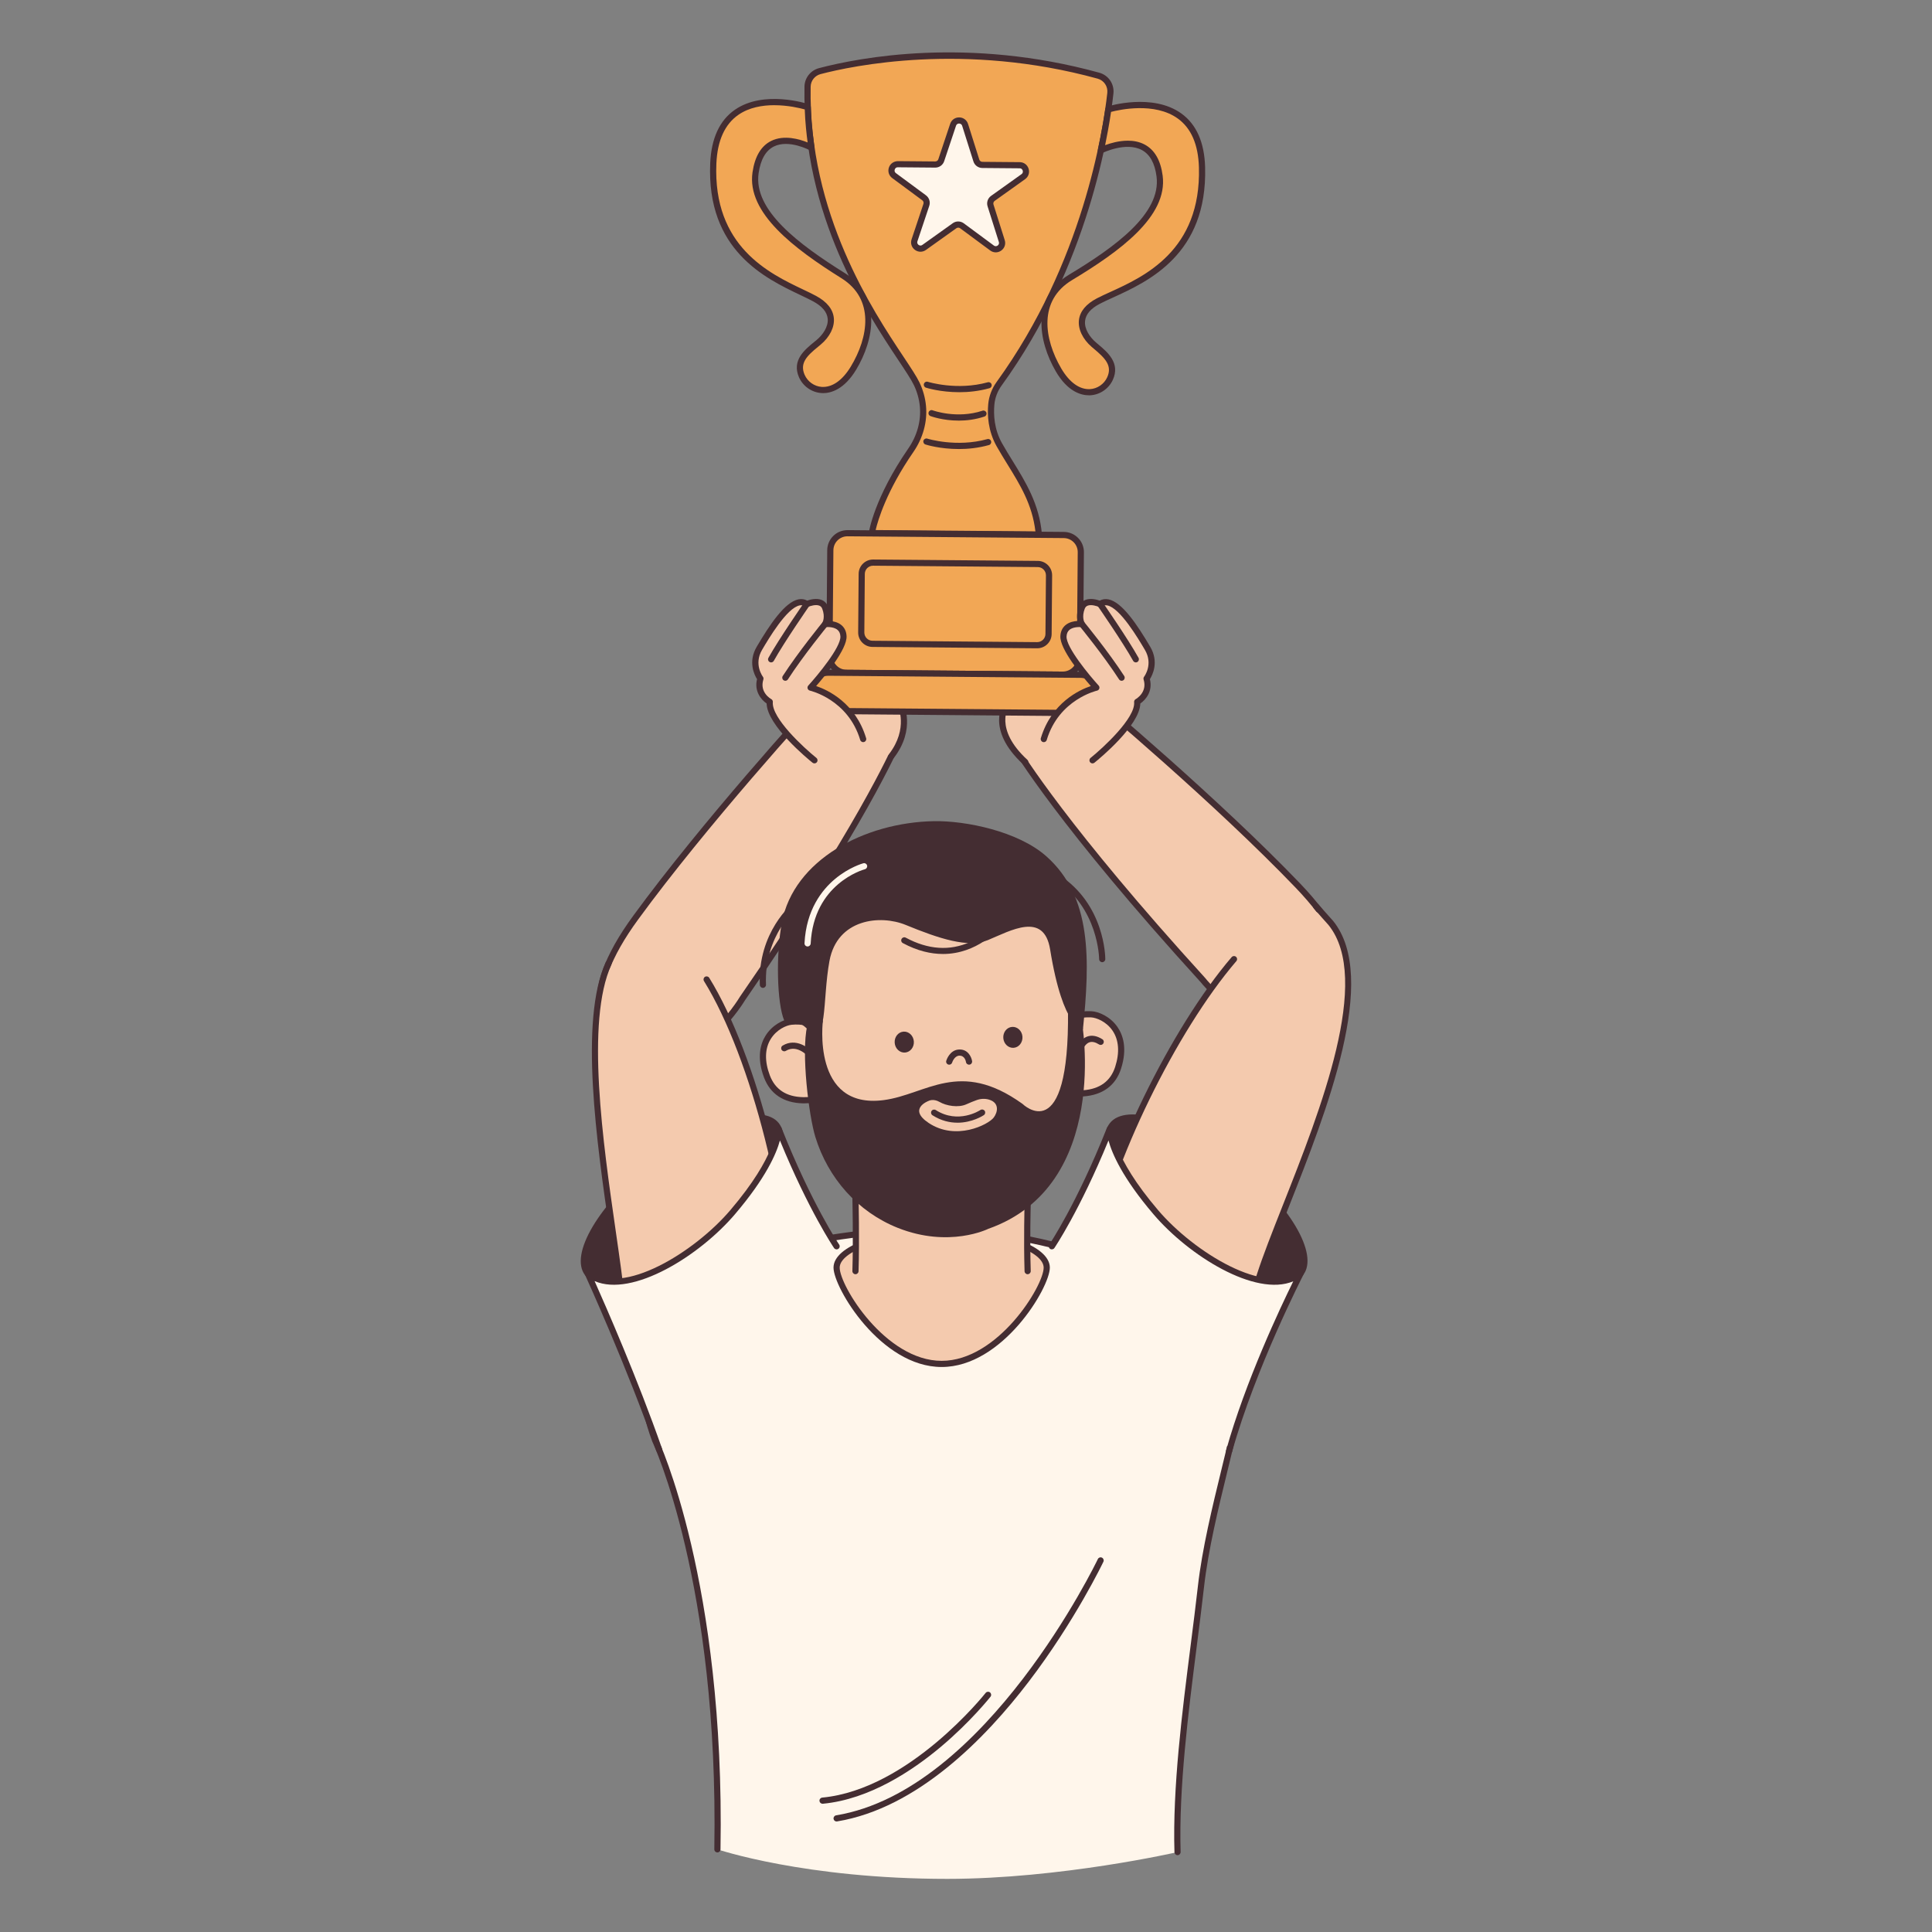<svg width="2691" height="2691" viewBox="0 0 2691 2691" fill="none" xmlns="http://www.w3.org/2000/svg">
<rect x="0" y="0" width="2691" height="2691" fill="#808080" stroke="none"/>
<g clip-path="url(#clip0_4794_496)">
<path d="M1815.01 1776.04C1837.7 1747.19 1795.82 1676.43 1721.47 1618C1647.13 1559.57 1568.48 1535.59 1545.8 1564.44C1523.11 1593.29 1564.99 1664.05 1639.34 1722.48C1713.68 1780.91 1792.33 1804.89 1815.01 1776.04Z" fill="#442D32"/>
<path d="M990.99 1722.64C1065.47 1664.1 1107.46 1593.26 1084.78 1564.41C1062.1 1535.56 983.331 1559.62 908.852 1618.16C834.373 1676.7 792.383 1747.54 815.065 1776.39C837.747 1805.24 916.511 1781.17 990.99 1722.64Z" fill="#442D32"/>
<path d="M1675.51 1365.11C1675.51 1365.11 1758.71 1471.7 1836.77 1415.06C1893.84 1373.64 1883.63 1312.6 1807.75 1233.5C1696.32 1117.33 1534.03 980.141 1505.53 957.008C1457.18 917.74 1391.56 946.51 1414.95 1042.08C1414.95 1042.08 1474.72 1144.73 1675.51 1365.11Z" fill="#F4CAAE"/>
<path d="M1788.13 1435.85C1727.48 1435.85 1675.07 1371.43 1672.24 1367.89C1473.53 1149.8 1411.85 1045.29 1411.24 1044.26C1411.03 1043.9 1410.89 1043.53 1410.78 1043.13C1399.34 996.317 1407.62 960.066 1433.54 943.68C1454.83 930.207 1484.15 934.146 1508.25 953.696C1535.83 976.096 1699.38 1114.31 1810.85 1230.54C1858.07 1279.76 1880.39 1322.8 1877.2 1358.42C1875.13 1381.58 1862.38 1401.82 1839.31 1418.56C1822.21 1430.97 1804.86 1435.87 1788.15 1435.87L1788.13 1435.85ZM1418.98 1040.45C1423.9 1048.66 1487.86 1152.78 1678.68 1362.22C1678.74 1362.3 1678.82 1362.38 1678.88 1362.47C1679.51 1363.28 1730.29 1427.15 1788.01 1427.15C1803.2 1427.15 1818.86 1422.73 1834.24 1411.58C1855.22 1396.37 1866.79 1378.2 1868.63 1357.63C1871.58 1324.58 1850.06 1283.81 1804.65 1236.47C1693.47 1120.55 1530.34 982.697 1502.82 960.36C1481.64 943.157 1456.26 939.469 1438.13 950.931C1415.98 964.949 1408.83 998.391 1418.98 1040.47V1040.45Z" fill="#442D32"/>
<path d="M1497.69 1067.35C1497.69 1067.35 1445.78 1073.78 1415.62 1049.18C1387.77 1026.47 1401.98 980.434 1401.98 980.434L1486.92 992.566C1486.92 992.566 1502.59 1054.53 1497.71 1067.35H1497.69Z" fill="#F4CAAE"/>
<path d="M1427.99 1065.72C1426.94 1065.72 1425.91 1065.34 1425.07 1064.58C1372.35 1015.95 1397.39 979.47 1398.48 977.94C1399.86 976.012 1402.54 975.572 1404.47 976.934C1406.4 978.317 1406.84 981 1405.48 982.927C1404.6 984.205 1384.02 1015.03 1430.9 1058.26C1432.64 1059.87 1432.74 1062.57 1431.15 1064.33C1430.31 1065.26 1429.16 1065.72 1427.99 1065.72Z" fill="#442D32"/>
<path d="M1034.06 1390.88C1034.06 1390.88 965.799 1507.61 880.881 1461.85C818.806 1428.41 820.797 1366.53 885.471 1278.04C980.427 1148.06 1123.02 990.51 1148.17 963.793C1190.86 918.449 1259.72 938.209 1249.26 1036.06C1249.26 1036.06 1203.7 1145.76 1034.04 1390.9L1034.06 1390.88Z" fill="#F4CAAE"/>
<path d="M920.763 1476.73C907.414 1476.73 893.373 1473.46 878.849 1465.64C853.743 1452.13 838.423 1433.77 833.289 1411.08C825.388 1376.19 841.776 1330.57 882.014 1275.51C977.075 1145.4 1120.71 986.699 1145.07 960.842C1166.34 938.253 1194.88 930.458 1217.77 940.956C1230.95 947.012 1260.83 968.448 1253.56 1036.51C1253.52 1036.93 1253.41 1037.32 1253.27 1037.7C1252.81 1038.81 1205.59 1150.6 1037.7 1393.21C1035.23 1397.31 986.589 1476.73 920.805 1476.73H920.763ZM1196.31 944.938C1180.97 944.938 1164.62 952.586 1151.31 966.73C1127.02 992.524 983.739 1150.83 888.951 1280.58C850.243 1333.55 834.337 1376.82 841.672 1409.19C846.24 1429.35 860.135 1445.8 882.936 1458.08C963.18 1501.33 1029.7 1389.85 1030.35 1388.72C1030.41 1388.62 1030.45 1388.53 1030.52 1388.45C1191.78 1155.46 1241.28 1043.76 1245.07 1034.98C1249.54 991.937 1237.99 959.731 1214.16 948.793C1208.55 946.216 1202.51 944.959 1196.31 944.959V944.938Z" fill="#442D32"/>
<path d="M1158.44 1067.35C1158.44 1067.35 1210.35 1073.78 1240.5 1049.18C1268.36 1026.47 1254.15 980.434 1254.15 980.434L1169.21 992.566C1169.21 992.566 1153.53 1054.53 1158.42 1067.35H1158.44Z" fill="#F4CAAE"/>
<path d="M1241.66 1057.25C1240.73 1057.25 1239.81 1056.96 1239.04 1056.35C1237.17 1054.9 1236.82 1052.2 1238.26 1050.34C1265.63 1014.86 1250.94 983.639 1250.29 982.339C1249.26 980.202 1250.12 977.646 1252.26 976.598C1254.4 975.55 1256.95 976.409 1258 978.547C1258.74 980.055 1275.84 1015.74 1245.07 1055.59C1244.23 1056.68 1242.96 1057.27 1241.66 1057.27V1057.25Z" fill="#442D32"/>
<path d="M1214.37 742.541C1214.37 742.541 1221.5 695.457 1268.65 627.189C1281.06 609.232 1287.55 587.607 1285.52 565.878C1284.62 556.155 1282.06 545.595 1276.89 534.699C1256.66 492.204 1120.86 340.099 1124.84 120.606C1125.03 110.444 1131.99 101.664 1141.82 99.087C1190.96 86.158 1345.08 54.538 1530.01 105.436C1540.78 108.39 1547.8 118.762 1546.56 129.868C1540.17 188.12 1511.4 369.267 1391.67 534.426C1385.55 542.871 1381.69 552.824 1380.73 563.217C1379.3 578.639 1380.58 599.446 1391.94 619.562C1413.95 658.599 1442.41 692.314 1446.93 744.448L1214.39 742.52L1214.37 742.541Z" fill="#F2A755"/>
<path d="M1446.93 748.764H1446.89L1214.35 746.836C1213.11 746.836 1211.92 746.27 1211.12 745.327C1210.33 744.384 1209.95 743.127 1210.14 741.891C1210.43 739.921 1217.96 693.047 1265.11 624.737C1277.37 606.989 1283.09 586.224 1281.23 566.276C1280.28 556.029 1277.49 546.034 1272.99 536.542C1269.32 528.831 1261.38 516.866 1251.32 501.737C1207.81 436.277 1117.28 300.076 1120.53 120.522C1120.74 108.515 1129.06 97.996 1140.71 94.916C1197.21 80.06 1348.33 50.955 1531.14 101.265C1544.01 104.806 1552.28 117.022 1550.84 130.307C1545.01 183.342 1516.57 369.413 1395.15 536.919C1389.38 544.861 1385.88 554.08 1385.03 563.572C1383.77 577.255 1384.59 597.727 1395.69 617.424C1400.41 625.785 1405.52 634.083 1410.49 642.108C1428.72 671.653 1447.58 702.183 1451.23 744.049C1451.33 745.243 1450.94 746.438 1450.1 747.339C1449.28 748.219 1448.15 748.722 1446.93 748.722V748.764ZM1219.65 738.287L1442.18 740.131C1437.8 702.749 1420.97 675.467 1403.17 646.655C1398.19 638.567 1393.01 630.206 1388.21 621.678C1376.01 600.053 1375.09 577.737 1376.47 562.818C1377.48 551.775 1381.55 541.089 1388.21 531.911C1508.4 366.102 1536.54 181.896 1542.31 129.385C1543.31 120.312 1537.66 111.994 1528.87 109.563C1343.03 58.414 1186.48 91.773 1142.91 103.235C1134.94 105.33 1129.27 112.496 1129.12 120.668C1125.91 297.541 1215.44 432.233 1258.49 496.96C1268.73 512.382 1276.82 524.556 1280.76 532.833C1285.71 543.226 1288.75 554.206 1289.8 565.458C1291.85 587.418 1285.61 610.195 1272.19 629.598C1234.83 683.702 1222.86 724.625 1219.65 738.266V738.287Z" fill="#442D32"/>
<path d="M1125.09 149.146C1125.09 149.146 998.765 107.532 993.526 227.493C987.637 362.625 1093.05 393.469 1134.61 415.932C1170.53 435.356 1156.97 462.827 1140.31 476.74C1126.98 487.888 1107.03 501.278 1116.77 523.677C1126.52 546.077 1161.98 557.12 1188.8 512.698C1215.63 468.275 1221.79 413.564 1174.26 383.852C1113.02 345.569 1044.35 296.013 1052.39 240.631C1062.87 168.654 1130.27 205.617 1130.27 205.617C1130.27 205.617 1125.74 177.476 1125.09 149.146Z" fill="#F2A755"/>
<path d="M1543.69 152.438C1543.69 152.438 1670.98 113.108 1674.23 233.132C1677.88 368.348 1571.96 397.432 1530.05 419.203C1493.81 438.02 1506.93 465.721 1523.34 479.907C1536.5 491.264 1556.2 504.989 1546.1 527.221C1536 549.453 1500.35 559.909 1474.26 515.047C1448.17 470.184 1442.93 415.39 1490.94 386.473C1552.81 349.217 1622.3 300.792 1615.18 245.306C1605.89 173.183 1533.44 209.307 1533.44 209.307C1533.44 209.307 1539.81 179.993 1543.69 152.438Z" fill="#F2A755"/>
<path d="M1481.81 745.096L1180.67 742.626C1167.47 742.517 1156.69 753.124 1156.58 766.316L1155.38 913.052C1155.27 926.244 1165.88 937.027 1179.07 937.135L1480.21 939.605C1493.41 939.713 1504.19 929.106 1504.3 915.914L1505.5 769.178C1505.61 755.986 1495 745.204 1481.81 745.096Z" fill="#F2A755"/>
<path d="M1480.34 943.971H1480.11L1178.95 941.478C1163.4 941.352 1150.87 928.612 1151 913.064L1152.21 766.324C1152.28 758.801 1155.27 751.74 1160.64 746.459C1166 741.179 1173.06 738.392 1180.63 738.371L1481.78 740.865C1489.31 740.927 1496.37 743.924 1501.65 749.288C1506.93 754.652 1509.8 761.756 1509.74 769.278L1508.52 916.019C1508.46 923.541 1505.46 930.603 1500.1 935.883C1494.8 941.101 1487.78 943.971 1480.34 943.971ZM1480.17 935.38H1480.34C1485.51 935.38 1490.38 933.39 1494.06 929.765C1497.79 926.098 1499.87 921.194 1499.91 915.956L1501.13 769.215C1501.17 763.977 1499.18 759.053 1495.51 755.323C1491.84 751.593 1486.94 749.519 1481.7 749.477L1180.55 746.983H1180.38C1175.2 746.983 1170.34 748.974 1166.65 752.599C1162.92 756.266 1160.85 761.169 1160.8 766.408L1159.59 913.148C1159.51 923.939 1168.22 932.803 1179.02 932.908L1480.17 935.401V935.38Z" fill="#442D32"/>
<path d="M1505.28 939.822L1154.01 936.941C1139.29 936.821 1127.25 948.655 1127.13 963.375L1127.13 963.396C1127.01 978.116 1138.85 990.147 1153.57 990.267L1504.84 993.148C1519.56 993.269 1531.59 981.434 1531.72 966.715L1531.72 966.694C1531.84 951.974 1520 939.943 1505.28 939.822Z" fill="#F2A755"/>
<path d="M1335.42 625.431C1309.25 625.431 1290.22 619.501 1289.04 619.123C1286.78 618.411 1285.54 615.98 1286.26 613.738C1286.97 611.475 1289.38 610.239 1291.64 610.951C1292.04 611.077 1332.26 623.545 1375.18 611.622C1377.44 610.972 1379.83 612.313 1380.46 614.618C1381.09 616.902 1379.75 619.27 1377.46 619.899C1362.58 624.048 1348.14 625.451 1335.4 625.451L1335.42 625.431Z" fill="#442D32"/>
<path d="M1335.25 585.847C1313.1 585.847 1297 579.896 1296.02 579.54C1293.8 578.702 1292.69 576.229 1293.53 574.008C1294.36 571.787 1296.84 570.655 1299.06 571.514C1299.39 571.64 1332.82 583.898 1368.49 572.059C1370.73 571.305 1373.18 572.541 1373.92 574.783C1374.67 577.025 1373.43 579.456 1371.19 580.21C1358.47 584.443 1346.13 585.868 1335.25 585.868V585.847Z" fill="#442D32"/>
<path d="M1336.09 546.267C1309.91 546.267 1290.88 540.337 1289.71 539.959C1287.45 539.247 1286.21 536.816 1286.92 534.574C1287.64 532.311 1290.05 531.075 1292.31 531.787C1292.71 531.913 1332.92 544.402 1375.84 532.458C1378.11 531.829 1380.5 533.149 1381.13 535.454C1381.75 537.759 1380.41 540.106 1378.13 540.735C1363.25 544.884 1348.81 546.287 1336.07 546.287L1336.09 546.267Z" fill="#442D32"/>
<path d="M1344.26 173.935L1359.94 223.554C1361.09 227.179 1364.45 229.673 1368.24 229.693L1420.27 230.133C1428.78 230.196 1432.24 241.134 1425.3 246.079L1382.95 276.316C1379.85 278.537 1378.53 282.477 1379.68 286.122L1395.36 335.741C1397.91 343.851 1388.59 350.514 1381.76 345.464L1339.9 314.536C1336.85 312.273 1332.67 312.231 1329.57 314.452L1287.22 344.689C1280.28 349.634 1271.08 342.824 1273.76 334.757L1290.26 285.41C1291.47 281.806 1290.22 277.825 1287.16 275.562L1245.3 244.634C1238.45 239.563 1242.1 228.709 1250.61 228.771L1302.64 229.212C1306.46 229.253 1309.85 226.823 1311.05 223.219L1327.54 173.872C1330.24 165.805 1341.69 165.889 1344.26 174.019V173.935Z" fill="#FFF6EB"/>
<path d="M1444.71 902.985H1444.54L1215.19 901.078C1209.82 901.037 1204.82 898.899 1201.06 895.086C1197.31 891.272 1195.26 886.222 1195.3 880.858L1195.97 799.221C1196.06 788.22 1205.05 779.336 1216.03 779.336H1216.2L1445.57 781.243C1456.64 781.348 1465.54 790.4 1465.46 801.442L1464.79 883.079C1464.75 888.443 1462.63 893.451 1458.79 897.202C1455.02 900.911 1450.03 902.964 1444.73 902.964L1444.71 902.985ZM1444.61 894.394H1444.71C1450.98 894.394 1456.11 889.323 1456.17 883.037L1456.85 801.4C1456.89 795.093 1451.79 789.897 1445.49 789.855L1216.13 787.948H1216.03C1209.76 787.948 1204.63 793.019 1204.56 799.305L1203.89 880.942C1203.85 887.249 1208.94 892.445 1215.25 892.487L1444.61 894.394Z" fill="#442D32"/>
<path d="M1386.97 351.498C1384.25 351.498 1381.54 350.618 1379.2 348.878L1337.35 317.95C1335.8 316.798 1333.66 316.756 1332.06 317.908L1289.71 348.145C1285.02 351.498 1278.98 351.456 1274.33 348.019C1269.68 344.583 1267.87 338.82 1269.7 333.351L1286.19 284.005C1286.82 282.161 1286.19 280.128 1284.6 278.976L1242.75 248.048C1238.09 244.611 1236.29 238.849 1238.11 233.38C1239.94 227.89 1244.95 224.558 1250.63 224.433L1302.66 224.873C1304.74 224.81 1306.35 223.657 1306.96 221.813L1323.45 172.467C1325.27 167.019 1330.14 163.52 1335.86 163.52C1335.9 163.52 1335.94 163.52 1335.98 163.52C1341.77 163.561 1346.61 167.166 1348.35 172.655L1364.02 222.274C1364.61 224.139 1366.33 225.397 1368.28 225.418L1420.32 225.858C1426.1 225.899 1430.94 229.483 1432.68 234.993C1434.42 240.504 1432.51 246.225 1427.8 249.577L1385.44 279.814C1383.85 280.946 1383.18 282.957 1383.77 284.822L1399.44 334.441C1401.18 339.952 1399.27 345.672 1394.56 349.025C1392.25 350.68 1389.59 351.498 1386.95 351.498H1386.97ZM1334.66 308.479C1337.41 308.479 1340.13 309.338 1342.44 311.056L1384.29 341.984C1386.72 343.786 1388.94 342.466 1389.57 342.026C1390.2 341.586 1392.15 339.91 1391.25 337.018L1375.57 287.399C1373.85 281.972 1375.82 276.105 1380.45 272.815L1422.81 242.579C1425.28 240.819 1424.72 238.304 1424.49 237.571C1424.25 236.837 1423.27 234.449 1420.23 234.428L1368.19 233.988C1362.52 233.946 1357.53 230.258 1355.83 224.852L1340.15 175.233C1339.23 172.341 1336.68 172.09 1335.9 172.09C1335.25 172.027 1332.57 172.278 1331.6 175.149L1315.11 224.496C1313.33 229.86 1308.34 233.443 1302.7 233.443H1302.6L1250.56 233.003H1250.52C1247.52 233.003 1246.52 235.35 1246.27 236.083C1246.02 236.817 1245.43 239.31 1247.86 241.112L1289.71 272.04C1294.28 275.414 1296.14 281.323 1294.34 286.708L1277.85 336.054C1276.89 338.925 1278.83 340.643 1279.44 341.083C1280.05 341.544 1282.25 342.885 1284.72 341.125L1327.08 310.889C1329.36 309.254 1332.02 308.458 1334.68 308.458L1334.66 308.479Z" fill="#442D32"/>
<path d="M1146.34 547.525C1145.51 547.525 1144.71 547.504 1143.98 547.441C1130.5 546.54 1118.28 537.886 1112.83 525.377C1102.65 501.929 1120.78 487.157 1134 476.365C1135.22 475.381 1136.41 474.396 1137.54 473.453C1145.72 466.622 1154.01 455.265 1152.86 443.824C1151.94 434.604 1145.11 426.495 1132.55 419.727C1127.55 417.024 1121.68 414.237 1114.89 410.989C1065.91 387.688 983.927 348.714 989.229 227.328C990.738 192.628 1002.33 167.567 1023.66 152.836C1063.96 124.988 1123.9 144.266 1126.44 145.104C1128.15 145.67 1129.35 147.263 1129.39 149.086C1130 176.808 1134.46 204.697 1134.5 204.97C1134.76 206.583 1134.08 208.218 1132.74 209.161C1131.4 210.103 1129.64 210.208 1128.2 209.433C1127.9 209.265 1098.77 193.613 1077.86 204.069C1066.54 209.726 1059.39 222.236 1056.63 241.304C1049.1 292.997 1113.02 340.563 1176.52 380.25C1228.64 412.833 1217.68 473.18 1192.47 514.963C1175.71 542.727 1157.2 547.588 1146.32 547.588L1146.34 547.525ZM1078.44 146.508C1061.82 146.508 1043.42 149.588 1028.52 159.898C1009.54 173.015 999.205 195.834 997.822 227.684C992.771 343.392 1071.53 380.836 1118.58 403.215C1125.2 406.358 1131.44 409.334 1136.64 412.142C1151.86 420.356 1160.18 430.728 1161.41 442.944C1162.67 455.495 1155.82 469.367 1143.05 480.032C1141.88 481.017 1140.66 482.002 1139.43 483.029C1124 495.601 1113.65 505.743 1120.69 521.961C1124.86 531.558 1134.21 538.201 1144.52 538.892C1159.15 539.835 1173.46 529.777 1185.11 510.479C1209.45 470.205 1218.75 416.751 1171.97 387.5C1106.13 346.325 1039.9 296.601 1048.14 240.026C1051.35 218.003 1060.06 203.314 1074.06 196.337C1092.04 187.368 1113.71 193.843 1124.91 198.411C1123.58 188.521 1121.49 170.647 1120.9 152.396C1114.38 150.594 1097.6 146.529 1078.46 146.529L1078.44 146.508Z" fill="#442D32"/>
<path d="M1516.74 550.605C1505.97 550.605 1487.17 545.785 1470.55 517.225C1446.01 475.045 1436.06 414.53 1488.72 382.805C1552.87 344.166 1617.57 297.669 1610.9 245.85C1608.53 227.348 1601.62 214.922 1590.34 208.929C1568.11 197.09 1535.69 212.994 1535.35 213.162C1533.86 213.895 1532.1 213.728 1530.8 212.701C1529.5 211.695 1528.9 210.019 1529.25 208.405C1529.32 208.112 1535.64 178.923 1539.44 151.851C1539.67 150.195 1540.82 148.833 1542.43 148.351C1544.99 147.555 1605.43 129.367 1645.35 157.99C1666.44 173.098 1677.61 198.348 1678.55 233.026C1681.84 354.476 1599.23 392.109 1549.87 414.593C1543.02 417.715 1537.11 420.418 1532.06 423.037C1519.4 429.617 1512.44 437.6 1511.36 446.799C1510.01 458.219 1518.15 469.722 1526.19 476.679C1527.32 477.664 1528.5 478.649 1529.69 479.655C1542.75 490.655 1560.63 505.742 1550.04 529.022C1544.4 541.448 1532.04 549.892 1518.54 550.584C1517.98 550.605 1517.39 550.626 1516.76 550.626L1516.74 550.605ZM1570.83 195.938C1578.77 195.938 1586.95 197.363 1594.39 201.344C1608.24 208.741 1616.66 223.346 1619.43 244.761C1626.72 301.483 1559.7 350.096 1493.16 390.16C1445.91 418.637 1454.33 472.237 1477.99 512.909C1489.33 532.396 1503.52 542.747 1518.1 541.993C1528.41 541.469 1537.89 534.994 1542.2 525.46C1549.52 509.346 1539.33 499.037 1524.14 486.213C1522.9 485.186 1521.71 484.16 1520.56 483.175C1507.98 472.3 1501.34 458.323 1502.8 445.793C1504.23 433.598 1512.74 423.372 1528.08 415.41C1533.32 412.686 1539.63 409.815 1546.29 406.777C1593.72 385.173 1673.08 349.028 1669.94 233.257C1669.08 201.407 1659.12 178.42 1640.32 164.968C1608.22 141.96 1559.26 152.773 1547.53 155.853C1544.93 173.727 1541.37 192.019 1539.29 202.182C1546.69 199.416 1558.45 195.959 1570.81 195.959L1570.83 195.938Z" fill="#442D32"/>
<path d="M1504.96 997.51H1504.69L1153.45 994.597C1145.17 994.534 1137.44 991.245 1131.63 985.357C1125.83 979.468 1122.68 971.653 1122.75 963.397C1122.81 955.12 1126.1 947.388 1131.99 941.584C1137.82 935.842 1145.53 932.699 1153.7 932.699H1153.97L1505.21 935.612C1522.29 935.759 1536.06 949.756 1535.91 966.833C1535.77 983.806 1521.92 997.531 1504.96 997.531V997.51ZM1153.7 941.269C1147.79 941.269 1142.24 943.532 1138.02 947.681C1133.77 951.872 1131.4 957.467 1131.34 963.439C1131.28 969.411 1133.56 975.047 1137.75 979.301C1141.94 983.554 1147.54 985.943 1153.51 985.985L1504.75 988.898H1504.94C1517.18 988.898 1527.2 978.987 1527.3 966.708C1527.41 954.387 1517.45 944.266 1505.11 944.161L1153.87 941.248H1153.68L1153.7 941.269Z" fill="#442D32"/>
<path d="M1134.4 1058.99C1134.4 1058.99 1069.47 1006.73 1072.16 977.52C1072.16 977.52 1052.39 966.728 1059.12 945.167C1059.12 945.167 1044.18 925.847 1057.72 902.924C1071.25 880 1103.38 826.085 1123.81 841.361C1123.81 841.361 1143.81 832.372 1149.19 846.306C1154.58 860.24 1149.19 869.23 1149.19 869.23C1149.19 869.23 1173.9 866.087 1174.8 886.307C1175.7 906.528 1128.97 957.739 1128.97 957.739C1128.97 957.739 1174.13 965.827 1197.04 1008.28C1219.97 1050.73 1160.85 1083.36 1134.36 1058.97L1134.4 1058.99Z" fill="#F4CAAE"/>
<path d="M1134.4 1063.29C1133.46 1063.29 1132.51 1062.97 1131.72 1062.34C1125.1 1057 1068.53 1010.59 1067.8 979.868C1060.21 974.672 1050.24 962.749 1054.45 945.944C1050.8 940.182 1041.52 921.931 1054.03 900.767C1072.01 870.3 1092.99 838.639 1112.14 834.804C1116.57 833.924 1120.63 834.532 1124.32 836.585C1128.43 835.098 1137.21 832.667 1144.5 835.663C1148.57 837.319 1151.59 840.483 1153.24 844.799C1156.51 853.244 1156.26 860.179 1155.27 864.873C1160.2 865.166 1166.95 866.445 1172.06 870.74C1176.48 874.47 1178.87 879.646 1179.14 886.141C1179.96 904.288 1149.11 941.418 1136.77 955.541C1152.65 960.905 1191.55 978.779 1206.39 1028.17C1207.06 1030.43 1205.78 1032.84 1203.5 1033.51C1201.21 1034.18 1198.82 1032.9 1198.15 1030.64C1181.2 974.211 1128.64 962.079 1128.11 961.953C1126.63 961.618 1125.41 960.528 1124.93 959.061C1124.45 957.594 1124.8 956.002 1125.85 954.87C1138.51 940.978 1171.24 901.647 1170.57 886.519C1170.38 882.474 1169.08 879.457 1166.55 877.32C1160.58 872.27 1149.89 873.506 1149.78 873.506C1148.17 873.695 1146.56 872.961 1145.65 871.578C1144.75 870.195 1144.73 868.435 1145.57 867.031C1145.72 866.759 1149.74 859.467 1145.26 847.879C1144.44 845.742 1143.16 844.38 1141.27 843.605C1136.24 841.53 1128.28 844.129 1125.62 845.302C1124.19 845.931 1122.54 845.763 1121.3 844.82C1119.06 843.144 1116.69 842.641 1113.86 843.207C1095.9 846.811 1070.88 889.159 1061.47 905.105C1049.55 925.283 1062.43 942.361 1062.56 942.529C1063.42 943.639 1063.67 945.106 1063.25 946.447C1057.63 964.446 1073.56 973.373 1074.23 973.75C1075.74 974.567 1076.6 976.202 1076.45 977.92C1074.42 999.984 1119.54 1041.52 1137.1 1055.64C1138.95 1057.13 1139.24 1059.83 1137.75 1061.67C1136.89 1062.72 1135.66 1063.27 1134.4 1063.27V1063.29Z" fill="#442D32"/>
<path d="M1093.85 948.225C1093.05 948.225 1092.23 947.994 1091.52 947.533C1089.53 946.255 1088.96 943.594 1090.24 941.603C1111.81 908.203 1145.57 866.923 1145.9 866.525C1147.39 864.702 1150.12 864.409 1151.94 865.918C1153.76 867.426 1154.03 870.129 1152.55 871.952C1152.21 872.371 1118.74 913.273 1097.45 946.255C1096.63 947.533 1095.25 948.225 1093.85 948.225Z" fill="#442D32"/>
<path d="M1074.07 922.619C1073.35 922.619 1072.64 922.452 1071.99 922.075C1069.92 920.922 1069.16 918.303 1070.34 916.229C1085.22 889.512 1119.98 839.432 1120.32 838.929C1121.66 836.981 1124.34 836.499 1126.29 837.861C1128.24 839.223 1128.72 841.884 1127.36 843.833C1127 844.335 1092.49 894.059 1077.82 920.419C1077.04 921.823 1075.57 922.619 1074.07 922.619Z" fill="#442D32"/>
<path d="M1521.73 1058.99C1521.73 1058.99 1586.65 1006.73 1583.97 977.52C1583.97 977.52 1603.73 966.728 1597 945.167C1597 945.167 1611.95 925.847 1598.41 902.924C1584.87 880 1552.74 826.085 1532.31 841.361C1532.31 841.361 1512.32 832.372 1506.93 846.306C1501.54 860.24 1506.93 869.23 1506.93 869.23C1506.93 869.23 1482.22 866.087 1481.32 886.307C1480.42 906.528 1527.15 957.739 1527.15 957.739C1527.15 957.739 1481.99 965.827 1459.09 1008.28C1436.16 1050.73 1495.28 1083.36 1521.77 1058.97L1521.73 1058.99Z" fill="#F4CAAE"/>
<path d="M1521.73 1063.28C1520.47 1063.28 1519.23 1062.74 1518.37 1061.69C1516.89 1059.85 1517.18 1057.15 1519.02 1055.66C1536.59 1041.51 1581.71 999.983 1579.67 977.939C1579.53 976.242 1580.39 974.587 1581.9 973.769C1582.57 973.392 1598.45 964.319 1592.88 946.466C1592.46 945.125 1592.71 943.659 1593.57 942.569C1594.09 941.877 1606.5 925.156 1594.66 905.145C1585.23 889.199 1560.2 846.83 1542.27 843.247C1539.42 842.681 1537.07 843.184 1534.83 844.861C1533.57 845.804 1531.91 845.971 1530.49 845.343C1527.85 844.169 1519.88 841.571 1514.85 843.645C1512.97 844.421 1511.69 845.783 1510.87 847.92C1506.39 859.507 1510.41 866.82 1510.58 867.114C1511.38 868.518 1511.33 870.299 1510.43 871.64C1509.53 873.002 1507.92 873.714 1506.32 873.526C1506.22 873.526 1495.55 872.268 1489.56 877.339C1487.04 879.477 1485.72 882.494 1485.54 886.538C1484.86 901.667 1517.58 940.997 1530.26 954.89C1531.28 956.021 1531.64 957.635 1531.18 959.081C1530.72 960.527 1529.5 961.637 1527.99 961.972C1527.47 962.098 1474.89 974.209 1457.96 1030.66C1457.28 1032.92 1454.9 1034.2 1452.61 1033.53C1450.35 1032.84 1449.05 1030.45 1449.72 1028.19C1464.56 978.798 1503.45 960.925 1519.34 955.56C1507 941.437 1476.15 904.286 1476.94 886.161C1477.24 879.665 1479.63 874.469 1484.03 870.76C1489.12 866.464 1495.87 865.186 1500.81 864.893C1499.83 860.199 1499.58 853.263 1502.82 844.819C1504.5 840.502 1507.52 837.359 1511.58 835.683C1518.86 832.686 1527.64 835.117 1531.77 836.605C1535.45 834.551 1539.52 833.944 1543.94 834.824C1563.08 838.658 1584.05 870.32 1602.06 900.787C1614.55 921.95 1605.28 940.201 1601.64 945.964C1605.85 962.79 1595.89 974.691 1588.29 979.888C1587.55 1010.61 1531.01 1057.02 1524.37 1062.36C1523.57 1063.01 1522.63 1063.31 1521.69 1063.31L1521.73 1063.28Z" fill="#442D32"/>
<path d="M1562.28 948.227C1560.88 948.227 1559.49 947.536 1558.68 946.258C1537.38 913.276 1503.92 872.374 1503.58 871.955C1502.07 870.132 1502.34 867.408 1504.19 865.92C1506.01 864.412 1508.74 864.684 1510.22 866.528C1510.56 866.947 1544.32 908.205 1565.89 941.606C1567.16 943.597 1566.6 946.258 1564.61 947.536C1563.89 947.997 1563.08 948.227 1562.28 948.227Z" fill="#442D32"/>
<path d="M1582.06 922.622C1580.56 922.622 1579.09 921.826 1578.31 920.422C1563.64 894.083 1529.13 844.338 1528.77 843.835C1527.41 841.886 1527.89 839.204 1529.84 837.863C1531.79 836.522 1534.47 836.983 1535.81 838.932C1536.17 839.435 1570.94 889.515 1585.79 916.231C1586.95 918.306 1586.19 920.925 1584.14 922.077C1583.47 922.454 1582.76 922.622 1582.06 922.622Z" fill="#442D32"/>
<path d="M1595.45 1910.31C1617 1921.47 1647.24 1918.52 1666.71 1905.8C1696.57 1886.29 1732.16 1846.94 1754.52 1777.06C1793.27 1655.88 1933.41 1384.53 1853.75 1285.71C1770.15 1181.99 1557.98 1546.1 1521.77 1739.89C1509.43 1805.91 1545.83 1884.62 1595.45 1910.31Z" fill="#F4CAAE"/>
<path d="M1626.16 1921.54C1614.5 1921.54 1603.08 1919.11 1593.48 1914.12C1540.72 1886.8 1505.23 1804.99 1517.56 1739.09C1540.21 1617.9 1630.87 1431.99 1715.52 1333.13C1717.07 1331.33 1719.77 1331.12 1721.57 1332.67C1723.38 1334.22 1723.59 1336.92 1722.04 1338.73C1638.19 1436.64 1548.41 1620.72 1526 1740.69C1514.31 1803.25 1547.69 1880.74 1597.45 1906.52C1616.64 1916.45 1645.42 1914.6 1664.38 1902.22C1685.93 1888.14 1725.74 1853 1750.43 1775.76C1758.9 1749.32 1771.83 1716.57 1786.81 1678.66C1839.31 1545.79 1911.21 1363.85 1850.42 1288.42C1849.83 1287.77 1832.44 1268.34 1829.96 1265.26C1828.48 1263.42 1828.77 1260.71 1830.61 1259.23C1832.46 1257.74 1835.16 1258.03 1836.65 1259.88C1838.51 1262.2 1850.75 1275.93 1856.96 1282.84C1921.02 1362.34 1848.07 1546.99 1794.8 1681.81C1779.88 1719.59 1766.99 1752.21 1758.61 1778.36C1733.1 1858.13 1691.56 1894.7 1669.06 1909.39C1656.8 1917.41 1641.29 1921.52 1626.14 1921.52L1626.16 1921.54Z" fill="#442D32"/>
<path d="M991.391 1977.17C967.898 1983.27 939.061 1973.67 922.903 1956.95C898.111 1931.28 872.166 1885.04 865.9 1811.93C855.023 1685.18 778.677 1389.48 878.286 1310.81C982.84 1228.26 1108.81 1630.38 1101.08 1827.37C1098.44 1894.49 1045.46 1963.13 991.37 1977.17H991.391Z" fill="#F4CAAE"/>
<path d="M976.364 1983.31C955.93 1983.31 933.988 1974.61 919.821 1959.95C901.149 1940.63 868.791 1895.74 861.624 1812.3C859.528 1787.75 854.729 1754.62 849.196 1716.25C831.236 1591.83 806.653 1421.45 843.726 1340.21C844.711 1338.05 847.247 1337.09 849.427 1338.09C851.585 1339.08 852.528 1341.64 851.543 1343.79C815.518 1422.73 839.891 1591.68 857.684 1715.04C863.237 1753.53 868.037 1786.78 870.153 1811.57C877.09 1892.37 908.106 1935.47 925.983 1953.97C941.722 1970.28 969.364 1978.45 990.3 1973.02C1044.54 1958.94 1094.29 1890.8 1096.78 1827.2C1102.06 1692.72 1046.65 1473.12 980.555 1366.49C979.297 1364.48 979.926 1361.81 981.938 1360.58C983.95 1359.34 986.611 1359.95 987.848 1361.96C1054.68 1469.77 1110.68 1691.67 1105.35 1827.54C1102.73 1894.53 1049.96 1966.4 992.438 1981.34C987.303 1982.68 981.875 1983.31 976.322 1983.31H976.364Z" fill="#442D32"/>
<path d="M1301.07 1710.47C1301.07 1710.47 1649.33 1716 1725.97 1918.5C1738.42 1951.38 1685.55 2096.73 1672.72 2210.22C1659.9 2323.79 1636.66 2463.28 1640.13 2579.68C1640.13 2579.68 1477.11 2617 1319.37 2617C1120.61 2617 999.247 2575.85 999.247 2575.85C1005.7 2200.08 912.422 2005.98 912.422 2005.98C870.299 1893.31 920.302 1840.47 950.229 1806.67C980.91 1772.03 1070.08 1739.76 1112.31 1731.86C1226.51 1710.47 1301.07 1710.47 1301.07 1710.47Z" fill="#FFF6EB"/>
<path d="M1640.14 2583.98C1637.83 2583.98 1635.92 2582.13 1635.84 2579.81C1633.16 2489.89 1646.57 2384.62 1658.39 2291.73C1662.06 2263 1665.49 2235.89 1668.45 2209.74C1674.38 2157.25 1688.74 2098.35 1701.41 2046.38C1715.79 1987.44 1728.2 1936.54 1721.95 1920.03C1647.22 1722.6 1304.45 1714.83 1300.99 1714.76C1300.32 1714.76 1225.5 1715.02 1113.09 1736.1C1073.5 1743.51 983.762 1775.28 953.437 1809.54L951.488 1811.74C921.477 1845.56 876.126 1896.67 916.448 2004.52C917.223 2006.11 1009.94 2203.47 1003.55 2575.95C1003.5 2578.32 1001.53 2580.27 999.165 2580.16C996.797 2580.12 994.911 2578.17 994.953 2575.8C1001.3 2205.57 909.49 2009.82 908.547 2007.89C866.276 1894.84 915.588 1839.27 945.054 1806.06L946.982 1803.88C979.046 1767.67 1069.73 1735.51 1111.49 1727.69C1224.77 1706.47 1300.3 1706.21 1301.05 1706.21C1301.99 1706.21 1389.85 1707.91 1485.91 1734.44C1613.75 1769.75 1698.14 1832.88 1729.98 1917.01C1737.17 1936 1725.07 1985.62 1709.76 2048.44C1697.14 2100.17 1682.85 2158.78 1677 2210.72C1674.04 2236.92 1670.59 2264.07 1666.92 2292.84C1655.14 2385.42 1641.77 2490.35 1644.43 2579.58C1644.49 2581.94 1642.63 2583.93 1640.26 2584C1640.22 2584 1640.18 2584 1640.14 2584V2583.98Z" fill="#442D32"/>
<path d="M1457.98 1765.64C1457.98 1793.07 1392.45 1899.77 1311.61 1899.77C1230.78 1899.77 1165.25 1793.07 1165.25 1765.64C1165.25 1738.21 1230.78 1716 1311.61 1716C1392.45 1716 1457.98 1738.23 1457.98 1765.64Z" fill="#F4CAAE"/>
<path d="M1311.61 1904.04C1226.84 1904.04 1160.97 1793.63 1160.97 1765.62C1160.97 1735.36 1227.15 1711.68 1311.61 1711.68C1396.07 1711.68 1462.27 1735.38 1462.27 1765.62C1462.27 1793.63 1396.4 1904.04 1311.61 1904.04ZM1311.61 1720.27C1226.63 1720.27 1169.57 1743.72 1169.57 1765.62C1169.57 1791.06 1233.38 1895.45 1311.61 1895.45C1389.84 1895.45 1453.68 1791.08 1453.68 1765.62C1453.68 1743.72 1396.59 1720.27 1311.61 1720.27Z" fill="#442D32"/>
<path d="M1431.36 1630.3V1770.52C1431.36 1770.52 1387.33 1786.45 1289.78 1778.13C1249.77 1774.71 1192.79 1757.66 1192.79 1757.66C1192.79 1757.66 1190.75 1620.85 1192.79 1575.63L1431.36 1630.3Z" fill="#F4CAAE"/>
<path d="M1101.98 1423.11C1118.98 1421.43 1131.34 1425.81 1147.5 1432.3L1153.93 1526.87C1153.93 1526.87 1087.79 1551.01 1068.26 1499.44C1048.73 1447.87 1085.01 1424.78 1102 1423.11H1101.98Z" fill="#F4CAAE"/>
<path d="M1120.29 1536.82C1119.64 1536.82 1118.97 1536.82 1118.32 1536.8C1091.6 1536.21 1072.89 1523.83 1064.23 1500.97C1053.53 1472.68 1059.44 1453.61 1066.27 1442.59C1075.47 1427.76 1091.02 1419.88 1101.58 1418.83C1119.37 1417.05 1132.51 1421.66 1149.11 1428.32C1150.64 1428.93 1151.69 1430.38 1151.79 1432.01L1158.23 1526.58C1158.35 1528.48 1157.2 1530.24 1155.42 1530.89C1154.73 1531.14 1139.03 1536.8 1120.32 1536.8L1120.29 1536.82ZM1102.42 1427.38C1095.31 1428.09 1081.75 1433.92 1073.56 1447.12C1065.22 1460.57 1064.78 1478.13 1072.28 1497.91C1079.7 1517.5 1095.25 1527.69 1118.51 1528.19C1131.8 1528.48 1143.95 1525.42 1149.42 1523.81L1143.41 1435.28C1128.72 1429.45 1117.53 1425.87 1102.42 1427.36V1427.38Z" fill="#442D32"/>
<path d="M1130.29 1474.65C1129.03 1474.65 1127.8 1474.11 1126.94 1473.06C1126.29 1472.26 1111.03 1453.8 1094.56 1463.69C1092.53 1464.93 1089.89 1464.26 1088.67 1462.23C1087.46 1460.2 1088.1 1457.55 1090.14 1456.34C1108.45 1445.32 1126.58 1458.94 1133.62 1467.65C1135.11 1469.5 1134.82 1472.2 1132.97 1473.69C1132.18 1474.34 1131.23 1474.63 1130.27 1474.63L1130.29 1474.65Z" fill="#442D32"/>
<path d="M1474.87 1424.22C1490.67 1416.92 1502.83 1411.94 1519.86 1412.78C1536.92 1413.61 1574.29 1434.88 1557.33 1487.35C1540.38 1539.82 1473.13 1518.99 1473.13 1518.99L1474.87 1424.22Z" fill="#F4CAAE"/>
<path d="M1502.43 1527.37C1485.87 1527.37 1472.48 1523.29 1471.85 1523.1C1470.03 1522.53 1468.79 1520.83 1468.83 1518.91L1470.57 1424.13C1470.59 1422.48 1471.58 1421.01 1473.07 1420.32C1489.31 1412.84 1502.15 1407.58 1520.07 1408.48C1530.66 1409 1546.58 1416.11 1556.5 1430.48C1563.85 1441.15 1570.71 1459.9 1561.4 1488.69C1553.9 1511.95 1535.81 1525.26 1509.15 1527.14C1506.87 1527.31 1504.61 1527.37 1502.41 1527.37H1502.43ZM1477.49 1515.7C1483.06 1517.06 1495.49 1519.51 1508.8 1518.55C1531.87 1516.85 1546.84 1505.89 1553.27 1486.03C1559.77 1465.89 1558.47 1448.38 1549.48 1435.36C1540.65 1422.58 1526.82 1417.43 1519.7 1417.07C1504.54 1416.34 1493.54 1420.46 1479.14 1427L1477.51 1515.72L1477.49 1515.7Z" fill="#442D32"/>
<path d="M1503.43 1466.56C1503.01 1466.56 1502.57 1466.5 1502.16 1466.38C1499.89 1465.66 1498.63 1463.27 1499.33 1461.01C1499.49 1460.47 1503.52 1447.79 1514.23 1443.81C1520.64 1441.44 1527.77 1442.68 1535.39 1447.48C1537.41 1448.73 1538.01 1451.39 1536.73 1453.41C1535.48 1455.42 1532.82 1456.02 1530.8 1454.75C1525.56 1451.46 1521 1450.47 1517.22 1451.86C1510.5 1454.33 1507.54 1463.46 1507.5 1463.57C1506.91 1465.39 1505.24 1466.59 1503.39 1466.59L1503.43 1466.56Z" fill="#442D32"/>
<path d="M1316.98 1201.69C1209.99 1202.59 1123.99 1290.03 1124.87 1397L1125.83 1512.16C1134.05 1664.69 1243.96 1704.87 1321.17 1704.25C1381.07 1703.74 1504.67 1659.99 1503.41 1509.02L1502.45 1393.86C1501.55 1286.89 1423.96 1200.81 1316.98 1201.69Z" fill="#F4CAAE"/>
<path d="M1411.84 1459.46C1419.21 1458.92 1424.71 1451.97 1424.13 1443.93C1423.55 1435.88 1417.11 1429.79 1409.74 1430.32C1402.38 1430.85 1396.88 1437.8 1397.46 1445.85C1398.04 1453.89 1404.48 1459.99 1411.84 1459.46Z" fill="#442D32"/>
<path d="M1260.56 1466.05C1267.93 1465.52 1273.43 1458.57 1272.85 1450.53C1272.27 1442.48 1265.83 1436.39 1258.46 1436.92C1251.1 1437.45 1245.59 1444.4 1246.17 1452.45C1246.75 1460.49 1253.19 1466.58 1260.56 1466.05Z" fill="#442D32"/>
<path d="M1506.66 1421.58C1506.66 1421.58 1548.53 1650.98 1376.48 1711.6C1376.48 1711.6 1322.18 1738.78 1250.38 1710.2C1194.78 1688.05 1153.24 1640.88 1135.68 1583.68C1126.63 1554.17 1115.73 1467.05 1124.32 1428.68L1146.26 1421.01C1146.26 1421.01 1129.83 1545.48 1230.78 1532.3C1290.26 1524.54 1336.36 1474.32 1424.28 1537.62C1424.28 1537.62 1489.85 1602.01 1487.57 1407.04L1506.64 1421.6L1506.66 1421.58Z" fill="#442D32"/>
<path d="M1293.17 1533.49C1293.17 1533.49 1264 1544.39 1293.42 1564.07C1331.35 1589.42 1376.45 1566.6 1384.06 1556.65C1389.82 1549.1 1392.32 1536.01 1377.54 1531.61C1371.86 1529.91 1365.78 1530.29 1360.23 1532.32C1356.23 1533.79 1350.97 1535.82 1346.38 1537.96C1334.75 1543.38 1317.88 1540.2 1308.84 1534.94C1299.79 1529.68 1293.17 1533.51 1293.17 1533.51V1533.49Z" fill="#F4CAAE"/>
<path d="M1508.38 1433.63C1508.38 1433.63 1480.82 1434.8 1462.67 1322.44C1454.06 1269.18 1407.64 1296.36 1375.87 1309.47C1348.58 1320.75 1308.2 1307.46 1261.63 1288.33C1225.83 1273.62 1166.17 1279.95 1155.33 1338.39C1145.02 1393.98 1153.62 1461.41 1123.58 1432.41C1105.9 1415.31 1096.13 1430.46 1092.32 1421.45C1082.05 1397.21 1080.64 1329.02 1089.05 1284.77C1105.6 1197.56 1204.23 1145.66 1300.48 1143.77C1345.02 1142.91 1417.95 1157.83 1457.18 1192.51C1521.24 1249.15 1518.12 1337.3 1508.38 1433.63Z" fill="#442D32"/>
<path d="M1313.31 1328.75C1296.77 1328.75 1278.06 1324.64 1257.52 1313.6C1255.43 1312.47 1254.65 1309.87 1255.78 1307.78C1256.91 1305.68 1259.51 1304.91 1261.61 1306.04C1292.77 1322.8 1322.95 1324.83 1351.28 1312.07C1372.45 1302.56 1384.48 1288.06 1384.6 1287.93C1386.11 1286.09 1388.82 1285.84 1390.66 1287.35C1392.48 1288.86 1392.76 1291.56 1391.25 1293.38C1390.85 1293.86 1361.45 1328.77 1313.33 1328.77L1313.31 1328.75Z" fill="#442D32"/>
<path d="M1333.49 1563.75C1322.93 1563.75 1310.96 1561.15 1298.77 1553.38C1296.77 1552.1 1296.19 1549.44 1297.47 1547.45C1298.74 1545.46 1301.39 1544.87 1303.4 1546.15C1334.6 1566.05 1364.34 1546.88 1365.58 1546.06C1367.55 1544.76 1370.21 1545.29 1371.53 1547.28C1372.83 1549.25 1372.3 1551.91 1370.33 1553.23C1369.39 1553.86 1354.13 1563.79 1333.49 1563.79V1563.75Z" fill="#442D32"/>
<path d="M1322.15 1482.99C1321.73 1482.99 1321.34 1482.93 1320.92 1482.8C1318.65 1482.11 1317.35 1479.74 1318.02 1477.48C1318.21 1476.85 1322.68 1462.33 1335.84 1461.81C1348.14 1461.22 1353.15 1472.2 1353.99 1478.05C1354.32 1480.39 1352.71 1482.57 1350.34 1482.91C1347.99 1483.22 1345.81 1481.61 1345.48 1479.26C1345.33 1478.34 1343.86 1470.11 1336.15 1470.38C1329.15 1470.67 1326.24 1479.85 1326.22 1479.93C1325.65 1481.78 1323.96 1482.97 1322.11 1482.97L1322.15 1482.99Z" fill="#442D32"/>
<path d="M1535.25 1340.21C1532.88 1340.21 1530.95 1338.28 1530.95 1335.92C1530.95 1335.2 1530.13 1264.08 1470.01 1225.55C1468.02 1224.27 1467.43 1221.61 1468.71 1219.62C1469.99 1217.63 1472.65 1217.04 1474.64 1218.32C1538.79 1259.45 1539.52 1332.79 1539.52 1335.92C1539.52 1338.28 1537.59 1340.21 1535.23 1340.21H1535.25Z" fill="#442D32"/>
<path d="M1124.86 1318.29C1124.86 1318.29 1124.72 1318.29 1124.63 1318.29C1122.27 1318.17 1120.44 1316.16 1120.57 1313.79C1122.94 1267.08 1145.03 1239.3 1163.13 1224.21C1182.75 1207.87 1201.67 1202.63 1202.47 1202.42C1204.77 1201.79 1207.12 1203.15 1207.73 1205.44C1208.34 1207.72 1207 1210.09 1204.71 1210.7C1201.8 1211.49 1133.35 1231.08 1129.16 1314.21C1129.04 1316.51 1127.15 1318.29 1124.86 1318.29Z" fill="#FFF6EB"/>
<path d="M1062.62 1375.98C1060.34 1375.98 1058.43 1374.18 1058.33 1371.87C1055.23 1297.99 1103.53 1258.57 1105.58 1256.94C1107.45 1255.47 1110.13 1255.77 1111.62 1257.61C1113.11 1259.45 1112.79 1262.16 1110.95 1263.65C1110.49 1264.02 1063.99 1302.14 1066.92 1371.52C1067.02 1373.88 1065.18 1375.9 1062.81 1375.98C1062.75 1375.98 1062.69 1375.98 1062.62 1375.98Z" fill="#442D32"/>
<path d="M1431.36 1774.82C1429.05 1774.82 1427.15 1772.97 1427.06 1770.65C1425.68 1726.12 1427.06 1678.41 1427.06 1677.95C1427.13 1675.62 1429.03 1673.78 1431.36 1673.78C1431.4 1673.78 1431.44 1673.78 1431.49 1673.78C1433.85 1673.84 1435.72 1675.83 1435.66 1678.2C1435.66 1678.68 1434.27 1726.14 1435.66 1770.38C1435.72 1772.74 1433.87 1774.73 1431.49 1774.8C1431.44 1774.8 1431.4 1774.8 1431.34 1774.8L1431.36 1774.82Z" fill="#442D32"/>
<path d="M1191.57 1774.82C1191.57 1774.82 1191.48 1774.82 1191.42 1774.82C1189.05 1774.73 1187.19 1772.76 1187.25 1770.4C1188.63 1726.12 1187.25 1668.77 1187.25 1668.18C1187.19 1665.81 1189.07 1663.84 1191.44 1663.78C1191.48 1663.78 1191.51 1663.78 1191.55 1663.78C1193.87 1663.78 1195.78 1665.65 1195.84 1667.97C1195.84 1668.56 1197.23 1726.14 1195.84 1770.65C1195.76 1772.97 1193.85 1774.82 1191.55 1774.82H1191.57Z" fill="#442D32"/>
<path d="M1084.5 1572.43C1084.5 1572.43 1087.63 1609.58 1020.52 1688.36C969.26 1748.56 865.9 1811.93 818.621 1773.58C818.621 1773.58 879.187 1887.18 912.425 2005.98C927.095 2058.41 1107.87 1843.47 1165.25 1735.91C1165.25 1735.91 1127.34 1680.38 1084.48 1572.43H1084.5Z" fill="#FFF6EB"/>
<path d="M918.08 2023.33C916.298 2023.33 914.643 2022.22 914.014 2020.46C872.834 1902.68 815.307 1776.62 814.72 1775.36C813.881 1773.54 814.426 1771.4 815.998 1770.19C817.57 1768.97 819.791 1768.99 821.342 1770.25C866.023 1806.5 967.224 1744.33 1017.25 1685.57C1082.42 1609.03 1080.25 1573.14 1080.22 1572.78C1080.04 1570.66 1081.44 1568.74 1083.51 1568.23C1085.59 1567.73 1087.71 1568.86 1088.48 1570.83C1130.63 1677 1168.43 1732.93 1168.81 1733.48C1170.15 1735.45 1169.65 1738.11 1167.68 1739.45C1165.73 1740.79 1163.05 1740.29 1161.71 1738.32C1161.35 1737.79 1126.48 1686.27 1086.34 1588.49C1081.4 1606.83 1066.75 1640.67 1023.79 1691.15C974.37 1749.17 881.049 1807.34 828.174 1784.35C843.766 1819.26 888.384 1921.18 922.104 2017.63C922.879 2019.87 921.705 2022.33 919.463 2023.1C919.002 2023.27 918.52 2023.35 918.038 2023.35L918.08 2023.33Z" fill="#442D32"/>
<path d="M1545.79 1572.43C1545.79 1572.43 1542.66 1609.58 1609.77 1688.36C1661.03 1748.56 1764.39 1811.93 1811.67 1773.58C1811.67 1773.58 1751.1 1887.18 1717.86 2005.98C1703.19 2058.41 1522.42 1843.47 1465.04 1735.91C1465.04 1735.91 1502.95 1680.38 1545.81 1572.43H1545.79Z" fill="#FFF6EB"/>
<path d="M1711.98 2025.41C1711.6 2025.41 1711.2 2025.34 1710.82 2025.24C1708.54 2024.61 1707.2 2022.22 1707.85 2019.94C1734.69 1923.97 1783.67 1820.52 1801.32 1784.69C1748.27 1806.79 1655.66 1748.88 1606.52 1691.15C1563.54 1640.69 1548.89 1606.83 1543.96 1588.49C1503.83 1686.27 1468.96 1737.79 1468.6 1738.32C1467.26 1740.29 1464.58 1740.77 1462.63 1739.45C1460.68 1738.11 1460.18 1735.45 1461.5 1733.48C1461.87 1732.93 1499.68 1677 1541.83 1570.83C1542.6 1568.86 1544.72 1567.73 1546.79 1568.23C1548.87 1568.71 1550.27 1570.64 1550.08 1572.78C1550.08 1573.09 1548.47 1609.76 1613.06 1685.57C1663.08 1744.33 1764.28 1806.5 1808.97 1770.25C1810.54 1768.97 1812.8 1768.97 1814.37 1770.25C1815.94 1771.53 1816.41 1773.75 1815.48 1775.55C1814.81 1776.83 1748.84 1905.26 1716.1 2022.26C1715.58 2024.15 1713.84 2025.41 1711.98 2025.41Z" fill="#442D32"/>
<path d="M1165.27 2537.06C1163.19 2537.06 1161.37 2535.57 1161.04 2533.46C1160.66 2531.11 1162.23 2528.91 1164.58 2528.51C1373.81 2494.02 1527.6 2174.83 1529.13 2171.6C1530.13 2169.46 1532.71 2168.54 1534.85 2169.57C1536.98 2170.6 1537.91 2173.15 1536.88 2175.29C1536.5 2176.11 1497.48 2257.68 1432.74 2342.48C1372.79 2421.04 1277.83 2518.54 1165.96 2536.98C1165.73 2537.02 1165.48 2537.04 1165.25 2537.04L1165.27 2537.06Z" fill="#442D32"/>
<path d="M1145.69 2512.36C1143.51 2512.36 1141.63 2510.68 1141.42 2508.46C1141.19 2506.09 1142.93 2504 1145.3 2503.79C1266.11 2492.39 1371.8 2359.33 1372.85 2357.99C1374.31 2356.12 1377.02 2355.79 1378.88 2357.25C1380.75 2358.72 1381.08 2361.42 1379.62 2363.29C1379.34 2363.62 1352.23 2397.99 1310.25 2433.25C1271.35 2465.94 1211.29 2506.2 1146.11 2512.36C1145.99 2512.36 1145.84 2512.36 1145.72 2512.36H1145.69Z" fill="#442D32"/>
</g>
<defs>
<clipPath id="clip0_4794_496">
<rect width="1073" height="2544" fill="white" transform="translate(809 73)"/>
</clipPath>
</defs>
</svg>
